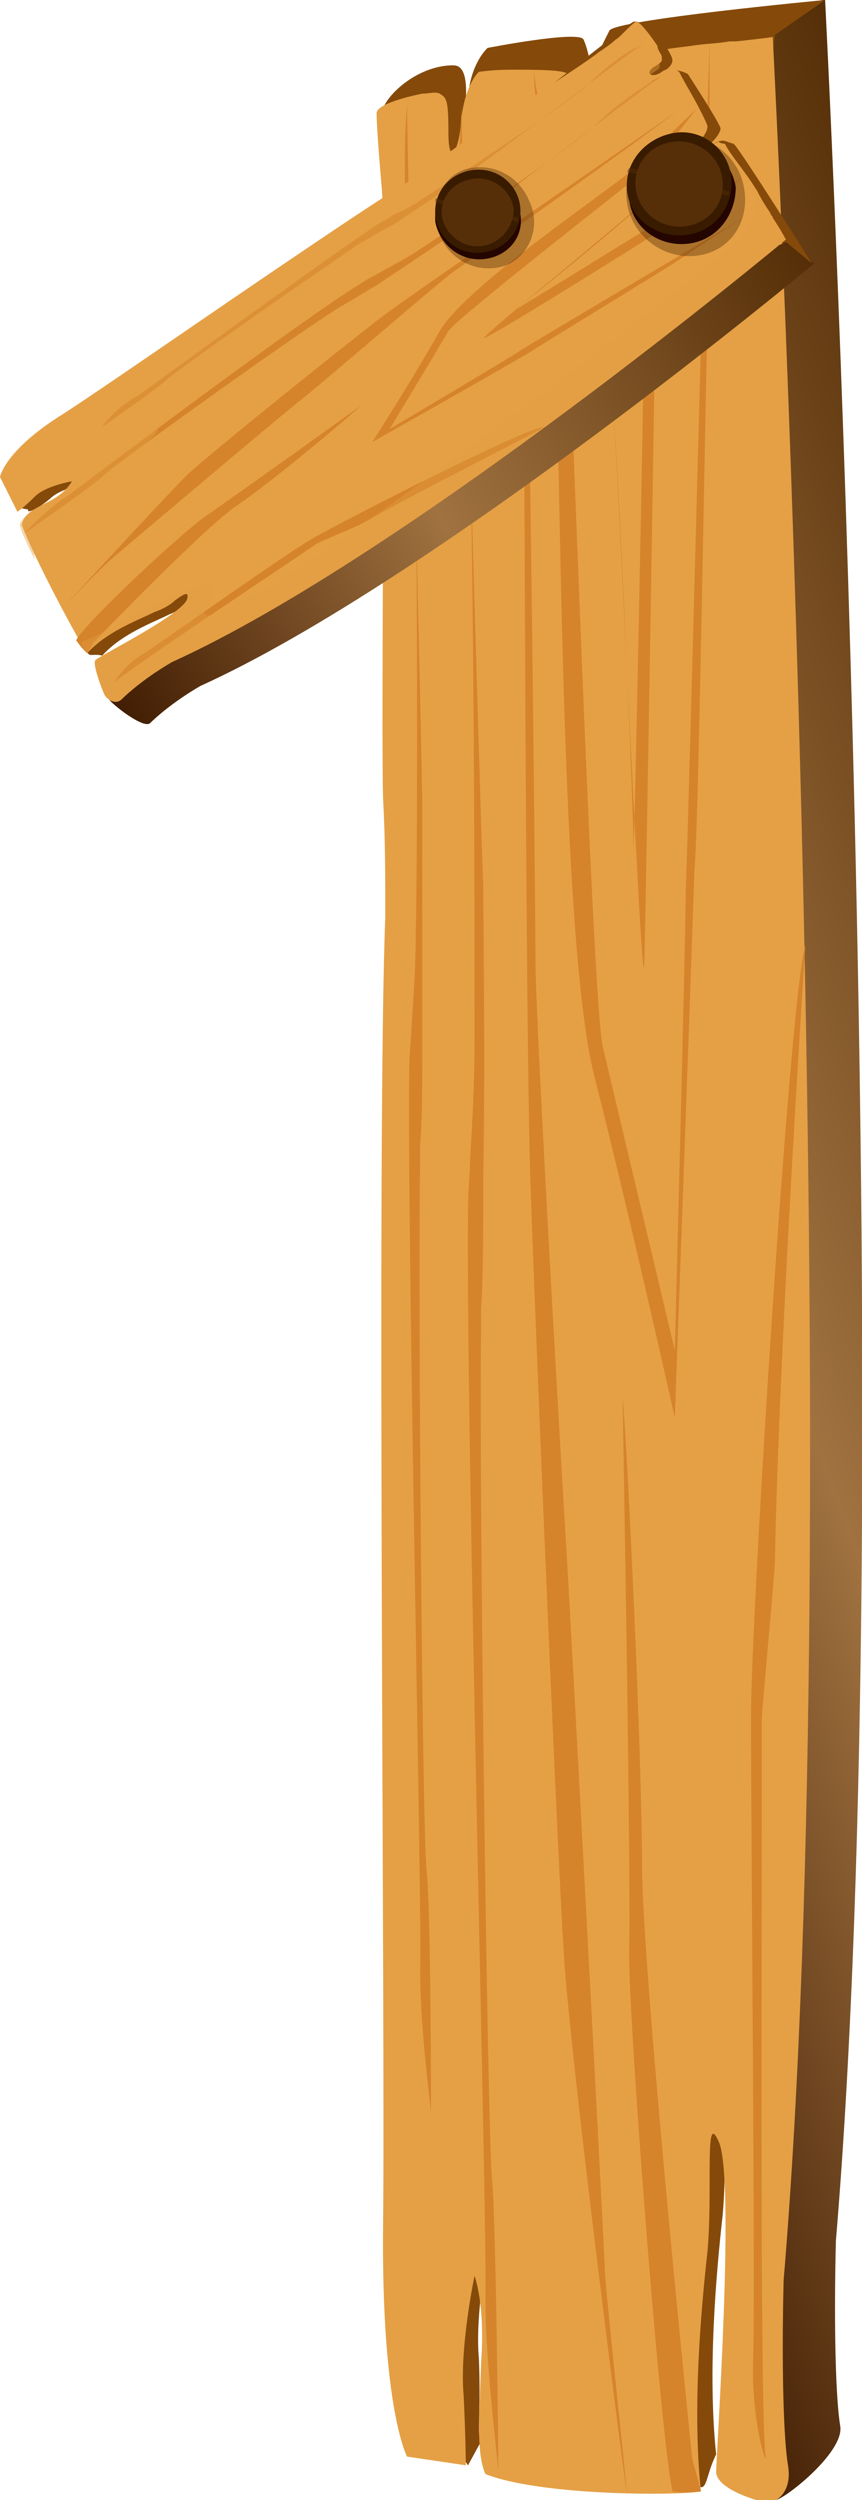 <?xml version="1.0" encoding="utf-8"?>
<!-- Generator: Adobe Illustrator 27.3.1, SVG Export Plug-In . SVG Version: 6.00 Build 0)  -->
<svg version="1.1" id="Calque_1" xmlns="http://www.w3.org/2000/svg" xmlns:xlink="http://www.w3.org/1999/xlink" x="0px" y="0px"
	 viewBox="0 0 39.6 114.8" style="enable-background:new 0 0 39.6 114.8;" xml:space="preserve">
<style type="text/css">
	.st0{fill:url(#SVGID_1_);}
	.st1{fill:#854A0A;}
	.st2{fill:#E5A045;}
	.st3{fill:#804200;}
	.st4{fill:#D6842B;}
	.st5{fill:url(#SVGID_00000074419272595155823120000015898770410774337444_);}
	.st6{opacity:0.36;fill:#E5A045;enable-background:new    ;}
	.st7{opacity:0.42;fill:#E5A045;enable-background:new    ;}
	.st8{opacity:0.4;fill:#562F08;enable-background:new    ;}
	.st9{fill:#240500;}
	.st10{fill:#391B00;}
	.st11{fill:#562F08;}
	.st12{opacity:0.47;fill:#562F08;enable-background:new    ;}
</style>
<g>
	<g id="Layer_1">
		<g>
			<g>
				
					<linearGradient id="SVGID_1_" gradientUnits="userSpaceOnUse" x1="-214.365" y1="315.294" x2="-170.65" y2="315.294" gradientTransform="matrix(0.936 -0.353 -0.353 -0.936 327.556 284.764)">
					<stop  offset="0" style="stop-color:#401C02"/>
					<stop  offset="0.46" style="stop-color:#A07240"/>
					<stop  offset="1" style="stop-color:#562F08"/>
				</linearGradient>
				<path class="st0" d="M33.8,96.6c0.8,1.5-0.1,14.4-0.1,15.2c0,0.8,1.5,3,1.9,3s3.2-2.2,3-3.4s-0.3-4.4-0.2-8.5
					c3-35.7-0.5-103-0.5-103l-2.3,1.6L25.1,90.1l8.2,7.1C33.4,96.3,33.5,96,33.8,96.6C33.8,96.6,33.8,96.6,33.8,96.6z"/>
				<path class="st1" d="M32.9,112.7c-0.4-3.8,0-8.3,0.3-11c0.1-1.1,0.1-2.3,0.1-3.3c0-0.5,0-0.9,0-1.3l-8.2-7.1l-2.2,15.6
					c0,0.3,0,0.7,0,1.1c-0.1,2.7,8.7,6.5,9.1,7.4C32.5,114.5,32.4,113.7,32.9,112.7L32.9,112.7z"/>
				<path class="st1" d="M27.3,5.8c0-0.3,0-0.6,0-0.8C27.3,6.1,27.3,7,27.3,5.8z"/>
				<path class="st1" d="M22,108.3c-0.2-2.2,0.5-5.5,0.5-5.5s0.3,1,0.4,2.9L35.6,1.6L37.9,0c0,0-9.6,0.9-9.9,1.4
					c-0.4,0.8-0.5,0.9-0.6,1.7c0,0.3-0.1,1.2-0.1,1.9c0,0.3,0,0.6,0,0.8c0,1.2,0,0.3,0-0.8c0-1.6-0.3-2.8-0.5-3.2
					c-0.3-0.4-4.4,0.4-4.4,0.4s-0.8,0.7-0.9,2.3c-0.1,1.6-0.2,1.7-0.1,0.1s-0.4-1.6-0.6-1.6c-1.6,0-3.2,1.4-3.3,2.3
					c-0.1,0.9,1,26.9,1.1,35.2c-0.4,10.2,0,51.3-0.1,59.9c-0.1,8.6,3,12.8,3,12.8l0.6-1.1C21.9,112.1,22.1,110.4,22,108.3L22,108.3
					L22,108.3z"/>
				<path class="st2" d="M17.5,8.2c0.1,1,0.1,2,0.1,3c0.1,2.9-0.1,22.7,0,25.5c0.1,1.8,0.1,3.6,0.1,5.4c-0.4,10.2,0,51.3-0.1,59.9
					c-0.1,8.6,1.1,10.8,1.1,10.8l2.7,0.4c0,0,0-1.1-0.1-3.2c-0.2-2.2,0.5-5.5,0.5-5.5s0.5,1.3,0.3,4c-0.1,2.7-0.2,4.2,0.2,5.1
					c2.5,1,8.8,1,9.9,0.8c-0.4-3.8,0-8.3,0.3-11c0.1-1.1,0.1-2.3,0.1-3.3c0-1.6,0-2.7,0.4-1.8c0.8,1.5-0.1,14.4-0.1,15.2
					c0,0.8,2,1.4,2.4,1.4c0.4,0,1.1-0.5,0.9-1.7s-0.3-4.4-0.2-8.5c3-35.7-0.5-103-0.5-103s-0.7,0.1-1.7,0.2c-0.1,0-0.2,0-0.3,0
					C33,2,32.4,2,31.8,2.1c-0.8,0.1-1.7,0.2-2.4,0.4c-0.7,0.1-1.3,0.2-1.6,0.3c-0.3,0.1-0.4,0.2-0.4,0.2c0,0.5-0.2,5.5-0.3,6.3
					c-0.1,0.8-0.5,0.1-0.5-1.9s-0.2-3.6-0.5-4c-0.2-0.2-1.5-0.2-2.6-0.2c-0.9,0-1.5,0.1-1.5,0.1s-0.6,0.5-0.8,2.1
					c-0.1,1.6-0.6,2.3-0.6,0.7c0-1.6-0.1-1.6-0.4-1.8c-0.2-0.1-0.5,0-0.8,0c0,0-2.1,0.4-2.1,0.9C17.3,5.9,17.5,8.2,17.5,8.2
					L17.5,8.2L17.5,8.2z"/>
				<path class="st3" d="M21.3,4.6c0,0,0,0.1,0,0.3c0,0,0,0,0-0.1V4.7C21.2,4.7,21.2,4.6,21.3,4.6L21.3,4.6L21.3,4.6z"/>
				<path class="st3" d="M21.3,4.5L21.3,4.5C21.3,4.5,21.3,4.6,21.3,4.5C21.3,4.5,21.3,4.5,21.3,4.5L21.3,4.5z"/>
				<path class="st3" d="M23.9,3.3l0-0.2C23.9,3,23.9,3.1,23.9,3.3C23.9,3.3,23.9,3.3,23.9,3.3L23.9,3.3z"/>
				<path class="st3" d="M32.6,2c0-0.1,0-0.1,0-0.1S32.6,1.9,32.6,2L32.6,2L32.6,2z"/>
				<g>
					<path class="st4" d="M22.9,113.8c0,0-0.1-11.7-0.3-13.8c-0.2-2-0.6-32.1-0.5-38.8c0-0.4,0-0.8,0-1.1c0.1-1.4,0.1-3.6,0.1-6
						c0.1-5.4,0-12,0-13.5c-0.1-2.1-1-33.1-1-35.8c0,0,0,0,0,0.1c0,0.5-0.1,1.5-0.1,2.9c0,2.3,0,5.5,0.3,8.8
						c0.4,4.3,0.4,26.4,0.4,31.2c0,1.9-0.1,3.7-0.2,5.4c0,0.5-0.1,1.4-0.1,2.4c-0.1,10.2,0.9,47,0.8,50
						C22.3,108.9,23,113.8,22.9,113.8L22.9,113.8L22.9,113.8z"/>
					<path class="st4" d="M18.7,4.6C18.7,4.6,18.7,4.7,18.7,4.6C18.7,4.7,18.7,4.6,18.7,4.6L18.7,4.6z M19.8,97c0,0,0-9.4-0.2-11.1
						c-0.2-1.6-0.4-27-0.3-32.4c0-0.3,0-0.7,0-0.9c0.1-1.1,0.1-2.9,0.1-4.8c0-4.3,0-9.6,0-10.8c0-1.7-0.7-30.1-0.7-32.2
						c0-0.1,0-0.1,0-0.1c0,0.2-0.1,1.1-0.1,2.6c0,1.8,0,4.4,0.3,7.1c0.3,3.5,0.3,24.6,0.2,28.4c0,1.5-0.1,3-0.2,4.4
						c0,0.4-0.1,1.1-0.1,1.9c-0.1,8.2,0.6,38.9,0.5,41.4C19.3,93.1,19.8,96.9,19.8,97L19.8,97L19.8,97z"/>
					<path class="st4" d="M28.8,114.5c0-0.3-0.8-7.6-1-10C27.7,102,26.2,74,26,70.8c-0.2-3.2-1.4-23.9-1.4-26.7
						c0-2.2-0.3-32.4-0.6-38.3c0.1,6.6,0.1,42.5,0.4,49.4c0.3,8.5,1.2,29.7,1.5,34.5C26.2,94.6,28.7,114,28.8,114.5L28.8,114.5
						L28.8,114.5L28.8,114.5L28.8,114.5z"/>
					<path class="st4" d="M37,43.4c-0.7,2.1-2.5,30.7-2.5,35.4c0,4.7,0.2,27,0.1,29.5s0.5,4.7,0.6,4.6c-0.3-0.4-0.2-23.8-0.2-34
						c0-0.4,0.6-6.7,0.6-7.2C35.8,61.4,37,43.4,37,43.4L37,43.4L37,43.4z"/>
					<path class="st4" d="M32.2,114.4L32.2,114.4c0,0-0.2-0.8-0.4-1.5c0,0-2.2-21.4-2.3-26.9c0-5.5-0.7-19.9-0.9-21.9
						c0-0.1,0-0.2,0-0.2c0,0.5,0.4,22.3,0.3,25.8c0,3.6,1.5,22.8,2,24.7C31.6,114.5,32,114.4,32.2,114.4L32.2,114.4L32.2,114.4z"/>
					<path class="st4" d="M32.5,15c0.1-5.9,0.1-12.1,0.1-13l0,0c-0.1,1.6-1,37-1.1,39C31.5,43,31,62,31,62s-2.8-11.8-3.3-13.9
						c-0.5-2-1.5-33.2-1.7-35.1s-1.5-9.8-1.5-9.8s0.5,6.6,0.9,10.5c0.4,3.9,0.2,29,1.9,35.7s3.7,15.7,3.7,15.7s0.7-19,0.9-25.1
						C32.1,38.1,32.4,18.2,32.5,15C32.5,15,32.5,15,32.5,15z"/>
					<path class="st4" d="M27.5,11.3C27.2,10,27,9.4,27,9.4S27.2,10.1,27.5,11.3L27.5,11.3z M30.3,2.7L30.3,2.7
						c0,0-0.7,8.6-0.7,11.4c0,2.8-0.5,27-0.5,24.7c0-1.7-0.9-24.4-1.6-27.5c0.1,0.5,0.2,1.2,0.3,2c0.4,2.7,1.7,34.1,1.8,30.9
						C29.7,40.9,30.3,2.9,30.3,2.7L30.3,2.7L30.3,2.7z"/>
				</g>
			</g>
			<g>
				
					<linearGradient id="SVGID_00000026871032051119132140000017374931415083085491_" gradientUnits="userSpaceOnUse" x1="76.87" y1="734.836" x2="114.841" y2="734.836" gradientTransform="matrix(0.851 -0.525 -0.525 -0.851 323.87 695.675)">
					<stop  offset="0" style="stop-color:#401C02"/>
					<stop  offset="0.46" style="stop-color:#A07240"/>
					<stop  offset="1" style="stop-color:#562F08"/>
				</linearGradient>
				<path style="fill:url(#SVGID_00000026871032051119132140000017374931415083085491_);" d="M9.4,27.6c-0.2,0.7-4,2.6-4.2,2.8
					C5,30.5,4.8,31.9,5,32.1c0.1,0.2,1.6,1.4,1.9,1.1c0.3-0.3,1.1-1,2.3-1.7c10.8-4.9,28.2-19.4,28.2-19.4l-1.2-1L8.3,21.4l0.8,6.1
					C9.3,27.3,9.4,27.3,9.4,27.6C9.4,27.6,9.4,27.6,9.4,27.6z"/>
				<path class="st1" d="M4.7,30.1c0.9-1,2.3-1.5,3.1-1.9c0.3-0.1,0.7-0.4,0.9-0.5c0.1-0.1,0.2-0.2,0.4-0.2l-0.8-6.1l-5,1.6
					C3.2,23,3.1,23.1,3,23.2c-0.8,0.4,1.1,6.2,1,6.7C4.1,30.2,4.2,30,4.7,30.1L4.7,30.1L4.7,30.1z"/>
				<path class="st1" d="M32.2,7.1c0.1-0.1,0.2-0.1,0.2-0.2C32.1,7.1,31.9,7.3,32.2,7.1z"/>
				<path class="st1" d="M2.3,22.9C2.8,22.4,4,22.2,4,22.2S3.8,22.6,3.3,23l32.8-11.9l1.2,1c0,0-3.4-5.4-3.6-5.5
					c-0.4-0.1-0.4-0.2-0.7-0.1c-0.1,0-0.3,0.2-0.5,0.3C32.4,6.9,32.3,7,32.2,7c-0.3,0.2-0.1,0,0.2-0.2c0.4-0.3,0.7-0.7,0.7-0.9
					c0-0.2-1.5-2.5-1.5-2.5s-0.5-0.3-0.9-0.1c-0.5,0.2-0.5,0.2-0.1-0.1s0.3-0.5,0.2-0.7c-0.5-1-1.4-1.6-1.7-1.5
					c-0.3,0.1-7.1,5.6-9.3,7.2c-2.9,1.6-14.1,9.5-16.5,11s-2.5,4.1-2.5,4.1l0.5,0.1C1.2,23.6,1.7,23.4,2.3,22.9L2.3,22.9L2.3,22.9z"
					/>
				<path class="st2" d="M28.3,1.8c-0.2,0.2-0.5,0.4-0.8,0.6c-0.7,0.6-6.3,4.1-7,4.7c-0.5,0.4-1,0.7-1.5,1.1
					C16.1,9.9,5,17.7,2.6,19.2C0.2,20.8,0,21.9,0,21.9l0.8,1.6c0,0,0.3-0.2,0.8-0.7c0.5-0.5,1.7-0.7,1.7-0.7s-0.2,0.5-1,0.9
					s-1.2,0.6-1.3,1.1c0.6,1.6,2.6,5.3,3,5.9c0.9-1,2.3-1.5,3.1-1.9C7.4,28,7.8,27.8,8,27.6c0.4-0.3,0.7-0.5,0.6-0.1
					c-0.2,0.7-4,2.6-4.2,2.8c-0.2,0.1,0.3,1.4,0.4,1.6s0.5,0.5,0.8,0.2c0.3-0.3,1.1-1,2.3-1.7c10.8-4.9,28.2-19.4,28.2-19.4
					s-0.2-0.4-0.6-1c0-0.1-0.1-0.1-0.1-0.2c-0.2-0.3-0.4-0.6-0.6-1c-0.3-0.5-0.6-0.9-0.9-1.3c-0.3-0.4-0.5-0.7-0.6-0.9
					C33.1,6.6,33,6.5,33,6.5c-0.2,0.1-1.6,0.9-1.8,1c-0.2,0.1-0.2-0.3,0.4-0.6c0.6-0.4,0.9-0.8,0.9-1.1c0-0.1-0.4-0.9-0.8-1.6
					c-0.3-0.5-0.5-0.9-0.5-0.9s-0.4-0.3-0.8,0s-0.8,0.1-0.4-0.2c0.5-0.3,0.4-0.3,0.4-0.5c0-0.1-0.2-0.3-0.2-0.5c0,0-0.8-1.2-1-1.1
					C28.9,1.2,28.4,1.8,28.3,1.8L28.3,1.8L28.3,1.8z"/>
				<path class="st3" d="M30.6,3.3C30.6,3.3,30.5,3.3,30.6,3.3C30.5,3.4,30.5,3.4,30.6,3.3C30.5,3.4,30.5,3.4,30.6,3.3
					C30.6,3.3,30.6,3.3,30.6,3.3L30.6,3.3L30.6,3.3z"/>
				<path class="st3" d="M30.6,3.3L30.6,3.3L30.6,3.3L30.6,3.3L30.6,3.3z"/>
				<path class="st3" d="M31.8,4.6L31.8,4.6C31.9,4.5,31.8,4.6,31.8,4.6C31.8,4.6,31.8,4.6,31.8,4.6L31.8,4.6z"/>
				<path class="st3" d="M35,9.4L35,9.4C35,9.4,35,9.4,35,9.4L35,9.4L35,9.4z"/>
				<g>
					<path class="st4" d="M1.1,24.5c0,0,3.2-2.2,3.7-2.7c0.5-0.5,8.6-6.3,10.5-7.5c0.1-0.1,0.2-0.1,0.3-0.2c0.4-0.2,1-0.6,1.7-1
						c1.5-1,3.3-2.2,3.7-2.5c0.5-0.4,8.8-6.7,9.5-7.2c0,0,0,0,0,0c-0.1,0.1-0.4,0.2-0.8,0.5c-0.6,0.4-1.5,1-2.3,1.8
						c-1,1-7.1,5.1-8.5,6c-0.5,0.3-1.1,0.6-1.6,0.9c-0.2,0.1-0.4,0.2-0.7,0.4C13.8,14.7,4,22.1,3.2,22.7C2.2,23.3,1.1,24.5,1.1,24.5
						L1.1,24.5L1.1,24.5z"/>
					<path class="st4" d="M29.7,1.8L29.7,1.8L29.7,1.8L29.7,1.8z M4.7,19.6c0,0,2.6-1.8,3-2.2c0.4-0.4,7.3-5.2,8.8-6.2
						c0.1-0.1,0.2-0.1,0.2-0.1c0.3-0.2,0.8-0.5,1.4-0.8c1.2-0.8,2.7-1.8,3-2c0.4-0.3,8-6,8.6-6.4c0,0,0,0,0,0c0,0-0.3,0.2-0.7,0.4
						c-0.5,0.3-1.2,0.8-1.9,1.5c-0.9,0.9-6.7,4.7-7.8,5.4c-0.4,0.3-0.9,0.5-1.3,0.7c-0.1,0.1-0.3,0.2-0.5,0.3
						c-2.3,1.5-10.5,7.5-11.2,8C5.6,18.5,4.7,19.5,4.7,19.6L4.7,19.6L4.7,19.6z"/>
					<path class="st4" d="M2.8,28c0.1-0.1,1.8-1.9,2.4-2.4c0.7-0.6,7.8-6.6,8.7-7.3s6.1-5.2,6.9-5.8c0.6-0.4,8.8-6.2,10.3-7.4
						c-1.8,1.3-11.6,8-13.5,9.4c-2.2,1.7-7.8,6.2-9,7.3C7.5,22.9,2.9,27.9,2.8,28C2.7,28.1,2.7,28.1,2.8,28C2.9,27.9,2.8,28,2.8,28
						L2.8,28L2.8,28z"/>
					<path class="st4" d="M25,19.6c-0.8,0-9.2,4.3-10.6,5.1s-7.4,5.1-8.1,5.5c-0.7,0.5-1.1,1.2-1.1,1.2c0-0.2,6.5-4.5,9.3-6.4
						c0.1-0.1,2.1-0.9,2.2-1C19.7,22.3,25,19.7,25,19.6L25,19.6L25,19.6z"/>
					<path class="st4" d="M4,30L4,30c0,0,0.2-0.3,0.3-0.5c0,0,5.1-5.3,6.6-6.3c1.5-1,5.2-4.1,5.7-4.6c0,0,0,0,0,0
						c-0.1,0.1-6,4.3-7,5c-1,0.6-5.8,5.1-6.1,5.8C3.7,29.7,3.9,29.9,4,30C4,30,4,30,4,30z"/>
					<path class="st4" d="M31.4,11.8c1.6-1.1,3.4-2.2,3.6-2.3l0,0c-0.5,0.3-10.5,6.2-11.1,6.6c-0.6,0.4-6,3.6-6,3.6s2.3-3.8,2.7-4.5
						c0.4-0.6,8.6-7,9.1-7.4C30.3,7.2,32,5,32,5s-1.6,1.5-2.6,2.5s-7.9,5.5-9.2,7.7c-1.3,2.3-3.1,5.1-3.1,5.1s5.5-3.1,7.2-4.1
						C24.9,15.8,30.5,12.4,31.4,11.8L31.4,11.8L31.4,11.8z"/>
					<path class="st4" d="M30.8,8.2c0.3-0.4,0.4-0.6,0.4-0.6S31,7.8,30.8,8.2L30.8,8.2z M34.1,8.2L34.1,8.2c0,0-2.6,1.2-3.4,1.7
						c-0.8,0.5-7.6,4.7-7,4.3c0.4-0.3,6.4-5.1,7-6c-0.1,0.1-0.3,0.3-0.5,0.5c-0.6,0.7-8.8,7.3-7.9,6.8C23.4,15,34,8.3,34.1,8.2
						L34.1,8.2L34.1,8.2z"/>
				</g>
				<path class="st6" d="M34.3,10.6c-0.5,1-18.8,14.6-21.4,16s-4.2,2.5-3.2,0.8s-3.4,0.8-5.1,1.7c-0.4,0.2-0.7,0.3-0.9,0.4
					C3.8,29.7,3.9,29.9,4,30c0.9-1,2.3-1.5,3.1-1.9c0.3-0.1,0.7-0.4,0.9-0.5c0.4-0.3,0.7-0.5,0.6-0.1c-0.2,0.7-4,2.6-4.2,2.8
					c-0.2,0.1,0.3,1.4,0.4,1.6s0.5,0.5,0.8,0.2c0.3-0.3,1.1-1,2.3-1.7c10.8-4.9,28.2-19.4,28.2-19.4s-0.2-0.4-0.6-1
					c0-0.1-0.1-0.1-0.1-0.2c-0.2-0.3-0.4-0.6-0.6-1c0,0,0-0.1-0.1-0.1C34.9,9.7,34.6,9.9,34.3,10.6L34.3,10.6z"/>
				<path class="st7" d="M2.1,24.1c1.4-1.3,6.7-5,4.7-4.4c-2,0.5,3.8-3.9,7.5-6.3s12.9-8.1,11.6-6.8c-1.3,1.3-0.3,0.6,1.7-0.5
					c2-1.1,3.1-1.3,3.9-1.3c0.1,0,0.2,0,0.3,0c0-0.1-0.1-0.2-0.2-0.3c-0.3-0.5-0.5-0.9-0.5-0.9s-0.4-0.3-0.8,0s-0.8,0.1-0.4-0.2
					c0.5-0.3,0.4-0.3,0.4-0.5c0-0.1-0.2-0.3-0.2-0.5c0,0-0.8-1.2-1-1.1c-0.1,0.1-0.7,0.6-0.7,0.6c-0.2,0.2-0.5,0.4-0.8,0.6
					c-0.7,0.6-6.3,4.1-7,4.7c-0.5,0.4-1,0.7-1.5,1.1C16.1,9.8,5,17.7,2.6,19.2S0,21.9,0,21.9l0.8,1.6c0,0,0.3-0.2,0.8-0.7
					c0.5-0.5,1.7-0.7,1.7-0.7S3,22.6,2.3,23S1,23.7,0.9,24.1c0.1,0.4,0.4,1,0.7,1.6C1.5,25.1,1.6,24.5,2.1,24.1L2.1,24.1z"/>
			</g>
			<g>
				<path class="st8" d="M32.6,11.6c-1.4,0.5-3-0.2-3.6-1.6c-0.6-1.4,0-3,1.4-3.6c1.4-0.5,3,0.2,3.6,1.6C34.6,9.5,34,11.1,32.6,11.6
					z"/>
				<path class="st8" d="M23.2,12.2c-1.2,0.4-2.5-0.2-3-1.4c-0.5-1.2,0-2.6,1.1-3c1.2-0.4,2.5,0.2,3,1.4
					C24.9,10.4,24.3,11.8,23.2,12.2z"/>
				<g>
					<g>
						<path class="st9" d="M31.5,11.2c-1.3,0.1-2.5-0.8-2.6-2.1c-0.1-1.3,0.9-2.4,2.2-2.6c1.3-0.1,2.5,0.8,2.7,2.1
							C33.8,9.9,32.9,11.1,31.5,11.2z"/>
						<path class="st10" d="M31.4,10.8c-1.3,0.1-2.5-0.8-2.6-2.1c-0.1-1.3,0.9-2.4,2.2-2.6s2.5,0.8,2.6,2.1S32.8,10.7,31.4,10.8z"/>
						<path class="st11" d="M31.4,10.4c-1.1,0.1-2.1-0.7-2.2-1.8s0.7-2,1.8-2.1s2.1,0.7,2.2,1.8C33.3,9.4,32.5,10.3,31.4,10.4z"/>
					</g>
					<polygon class="st12" points="28.8,7.9 33.5,9 33.5,8.8 28.9,7.7 					"/>
				</g>
				<g>
					<g>
						<path class="st9" d="M22.2,11.9c-1.1,0.1-2-0.7-2.2-1.7c-0.1-1.1,0.7-2,1.8-2.1s2,0.7,2.1,1.7C24.1,10.9,23.3,11.8,22.2,11.9
							L22.2,11.9z"/>
						<path class="st10" d="M22.1,11.6c-1.1,0.1-2-0.7-2.1-1.7c-0.1-1.1,0.7-2,1.8-2.1c1.1-0.1,2,0.7,2.1,1.7
							C24,10.6,23.2,11.5,22.1,11.6z"/>
						<path class="st11" d="M22.1,11.3c-0.9,0.1-1.7-0.6-1.8-1.4c-0.1-0.9,0.6-1.6,1.5-1.7s1.7,0.6,1.8,1.4
							C23.6,10.4,23,11.2,22.1,11.3L22.1,11.3z"/>
					</g>
					<polygon class="st12" points="20,9.3 23.8,10.2 23.8,10 20,9.1 					"/>
				</g>
			</g>
		</g>
	</g>
</g>
</svg>
